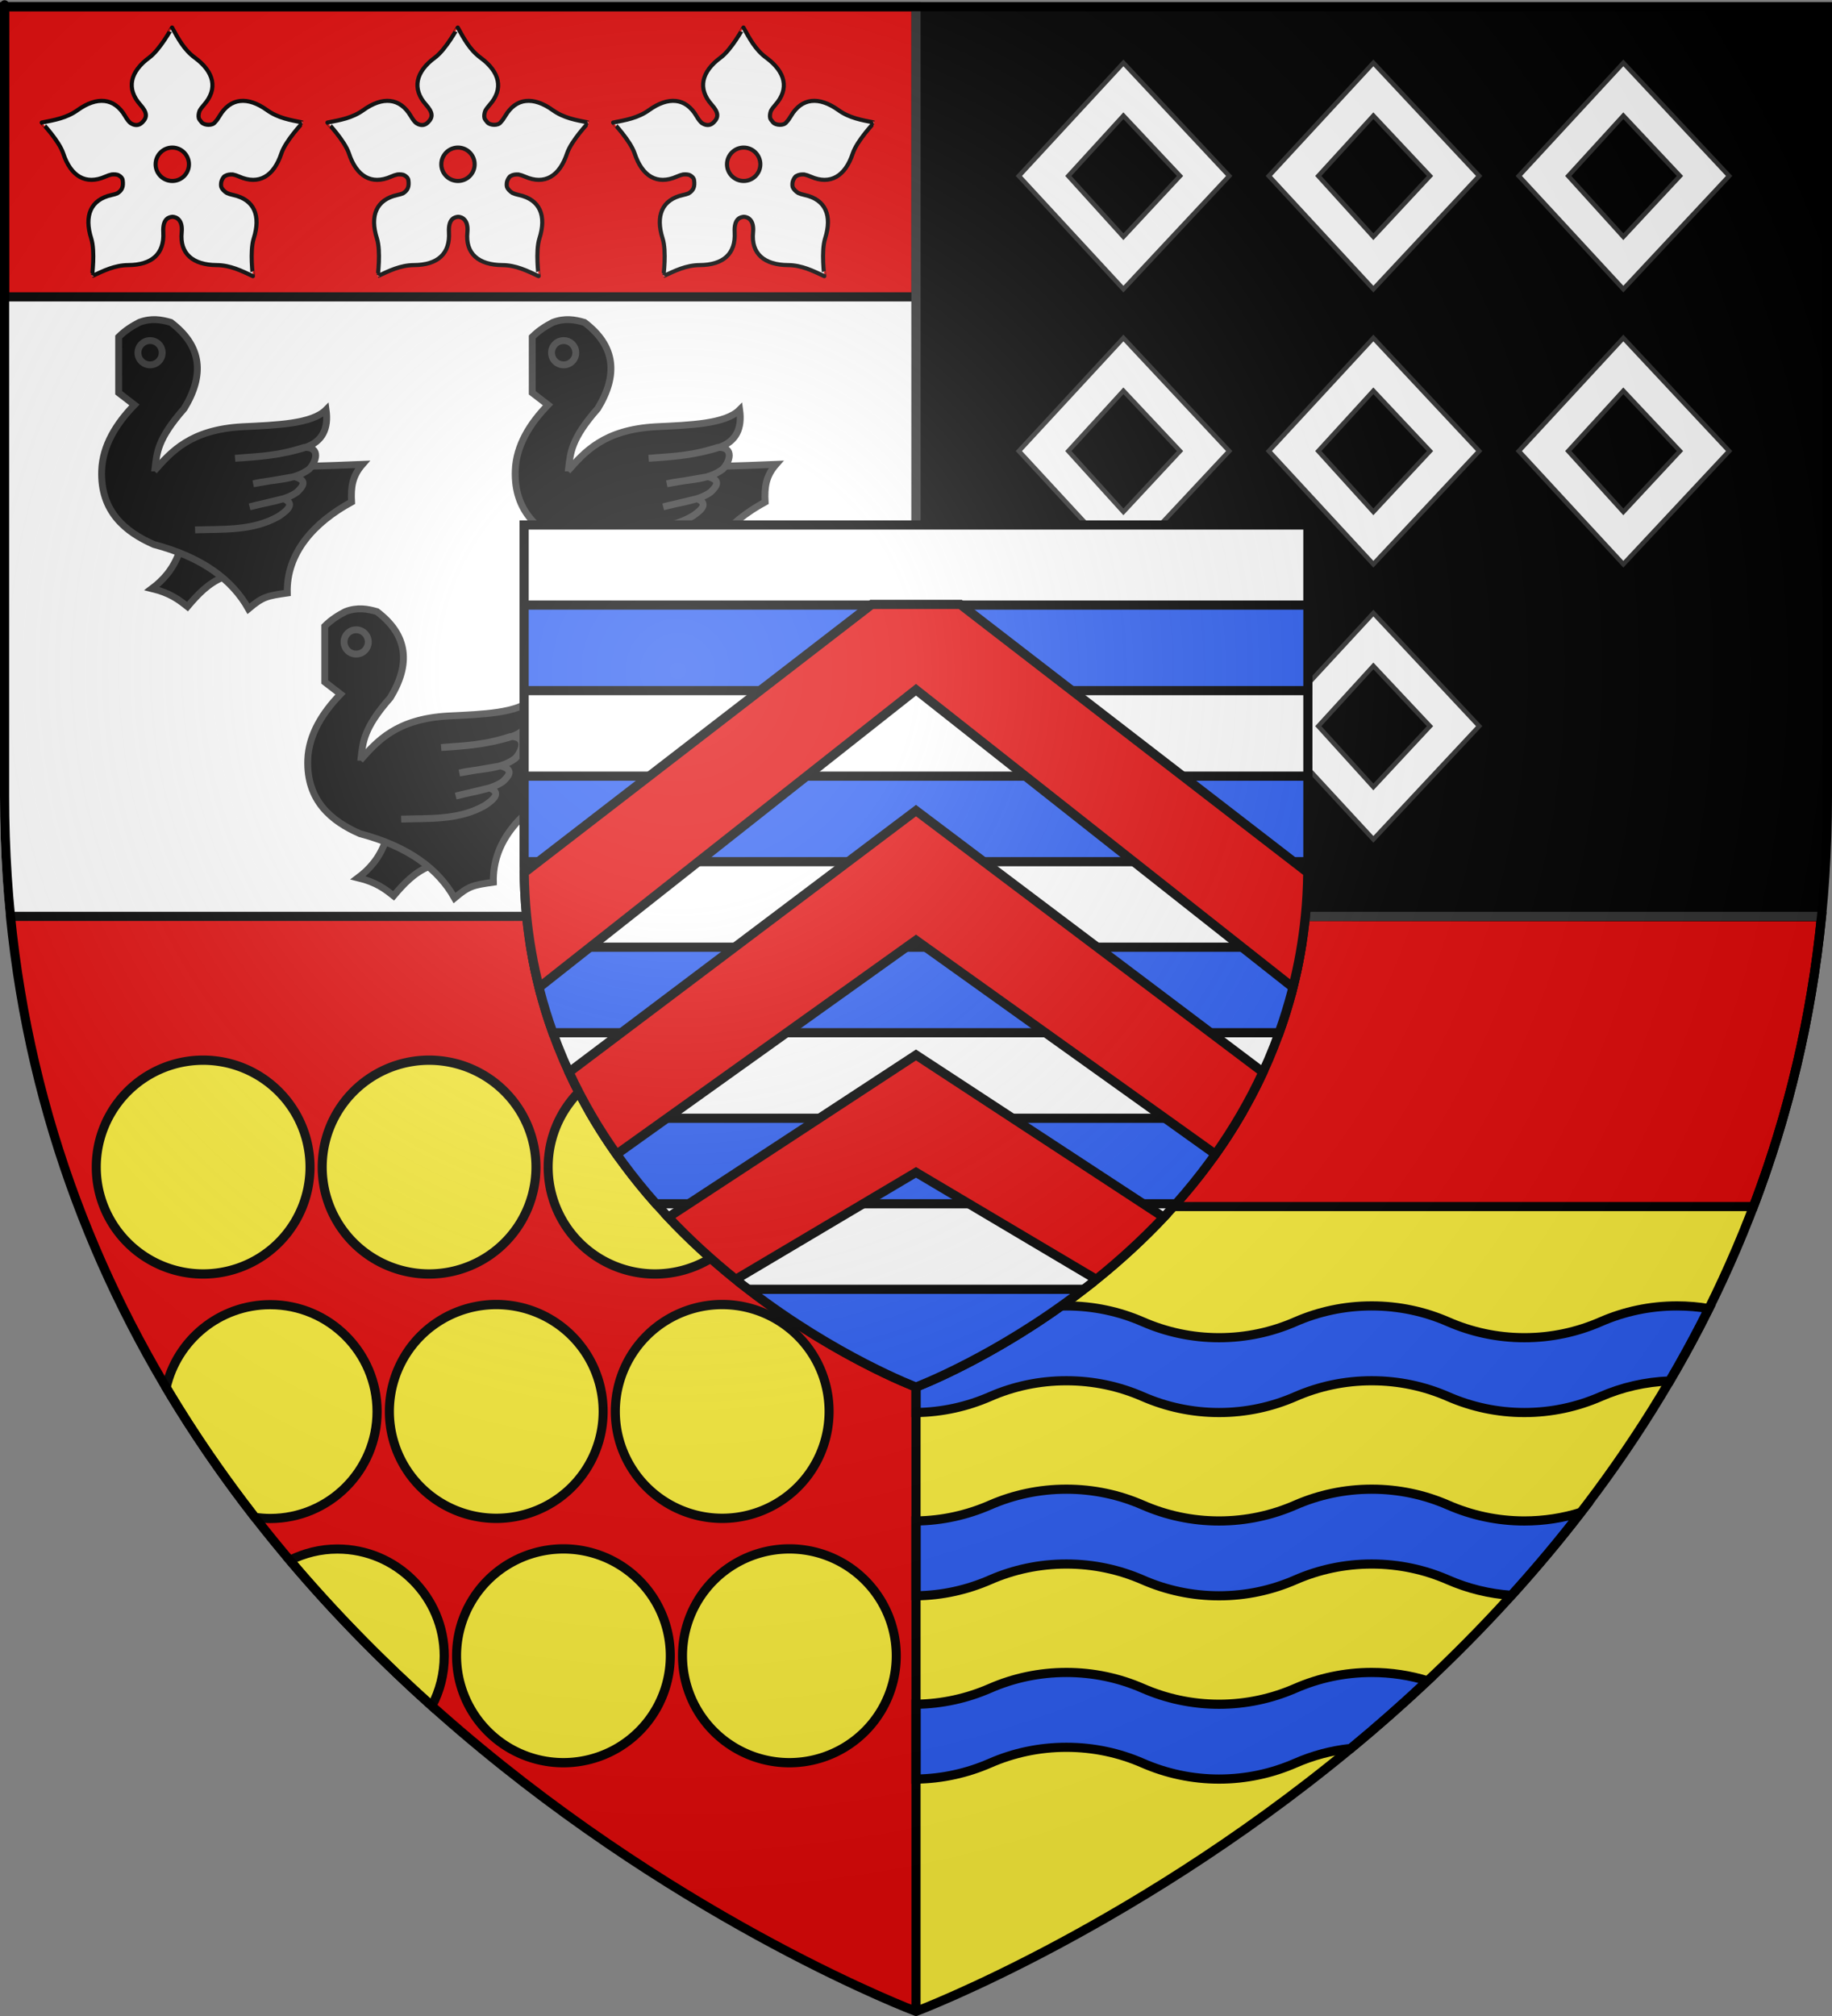 <?xml version="1.0" encoding="UTF-8" standalone="no"?>
<svg
   xmlns:dc="http://purl.org/dc/elements/1.1/"
   xmlns:cc="http://creativecommons.org/ns#"
   xmlns:rdf="http://www.w3.org/1999/02/22-rdf-syntax-ns#"
   xmlns:svg="http://www.w3.org/2000/svg"
   xmlns="http://www.w3.org/2000/svg"
   xmlns:xlink="http://www.w3.org/1999/xlink"
   xmlns:sodipodi="http://sodipodi.sourceforge.net/DTD/sodipodi-0.dtd"
   xmlns:inkscape="http://www.inkscape.org/namespaces/inkscape"
   height="660"
   width="600"
   version="1.0"
   id="svg2"
   sodipodi:version="0.32"
   inkscape:version="0.46"
   sodipodi:docname="0prov.svg"
   sodipodi:docbase="D:\mes documents\Héraldique"
   inkscape:export-filename="/Users/olivier/Desktop/Blason Rouge/Blason_Vide_3D.png"
   inkscape:export-xdpi="144"
   inkscape:export-ydpi="144"
   inkscape:output_extension="org.inkscape.output.svg.inkscape">
  <rect width="100%" height="100%" fill="#808080" stroke="none"/>
  <sodipodi:namedview
     inkscape:window-height="977"
     inkscape:window-width="1280"
     inkscape:pageshadow="2"
     inkscape:pageopacity="0.0"
     guidetolerance="10000"
     gridtolerance="10000"
     objecttolerance="10"
     borderopacity="1.0"
     bordercolor="#666666"
     pagecolor="#ffffff"
     id="base"
     showgrid="false"
     height="660px"
     inkscape:zoom="1.1621207"
     inkscape:cx="300.00013"
     inkscape:cy="330.00014"
     inkscape:window-x="410"
     inkscape:window-y="179"
     inkscape:current-layer="layer3"
     inkscape:snap-bbox="true"
     inkscape:snap-nodes="false"
     inkscape:bbox-paths="false"
     inkscape:bbox-nodes="true"
     inkscape:object-paths="true"
     inkscape:snap-global="false"
     inkscape:object-nodes="false" />
  <desc
     id="desc4">Flag of Canton of Valais (Wallis)</desc>
  <defs
     id="defs6">
    <linearGradient
       id="linearGradient2893">
      <stop
         style="stop-color:white;stop-opacity:0.314;"
         offset="0"
         id="stop2895" />
      <stop
         id="stop2897"
         offset="0.19"
         style="stop-color:white;stop-opacity:0.251;" />
      <stop
         style="stop-color:#6b6b6b;stop-opacity:0.125;"
         offset="0.6"
         id="stop2901" />
      <stop
         style="stop-color:black;stop-opacity:0.125;"
         offset="1"
         id="stop2899" />
    </linearGradient>
    <radialGradient
       inkscape:collect="always"
       xlink:href="#linearGradient2893"
       id="radialGradient3163"
       gradientUnits="userSpaceOnUse"
       gradientTransform="matrix(1.353,0,0,1.349,-77.629,-85.747)"
       cx="221.445"
       cy="226.331"
       fx="221.445"
       fy="226.331"
       r="300" />
  </defs>
  <g
     inkscape:groupmode="layer"
     id="layer3"
     inkscape:label="Fond écu"
     style="display:inline">
    <path
       style="fill:#ffffff;fill-opacity:1;fill-rule:evenodd;stroke:none;stroke-width:1px;stroke-linecap:butt;stroke-linejoin:miter;stroke-opacity:1"
       d="M 298.5,300 L 298.5,2.188 L 0,2.188 L 0,2.188 L 0,260.719 C 0,274.243 0.67,287.378 1.947,300.131"
       id="path29491" />
    <path
       style="fill:#e20909;fill-opacity:1;fill-rule:evenodd;stroke:none;stroke-width:1px;stroke-linecap:butt;stroke-linejoin:miter;stroke-opacity:1"
       d="M 3.447,300.131 C 29.114,556.562 300,658.5 300,658.5 L 300,300"
       id="path10620" />
    <path
       id="path8364"
       d="M 300,300 L 300,2.188 L 598.5,2.188 L 598.5,2.188 L 598.5,260.719 C 598.5,274.243 597.83,287.378 596.553,300.131"
       style="fill:#000000;fill-opacity:1;fill-rule:evenodd;stroke:none;stroke-width:1px;stroke-linecap:butt;stroke-linejoin:miter;stroke-opacity:1" />
    <rect
       style="opacity:1;fill:#e20909;fill-opacity:1;stroke:#000000;stroke-width:3;stroke-miterlimit:4;stroke-dasharray:none;stroke-opacity:1"
       id="rect8368"
       width="298.5"
       height="95"
       x="1.5"
       y="2.188" />
    <path
       id="path8366"
       d="M 596.553,300.131 C 570.886,556.562 300,658.5 300,658.5 L 300,300"
       style="fill:#fcef3c;fill-opacity:1;fill-rule:evenodd;stroke:none;stroke-width:1px;stroke-linecap:butt;stroke-linejoin:miter;stroke-opacity:1;display:inline" />
    <path
       style="opacity:1;fill:#e20909;fill-opacity:1;stroke:#000000;stroke-width:3;stroke-miterlimit:4;stroke-dasharray:none;stroke-opacity:1;display:inline"
       d="M 300,300 L 300,395 L 574.281,395 C 585.282,366.065 593.124,334.48 596.562,300.125 L 300,300 z"
       id="rect8370" />
    <path
       sodipodi:type="arc"
       style="opacity:1;fill:#fcef3c;fill-opacity:1;stroke:#000000;stroke-width:3.249;stroke-miterlimit:4;stroke-dasharray:none;stroke-opacity:1"
       id="path8379"
       sodipodi:cx="747.51691"
       sodipodi:cy="368.46283"
       sodipodi:rx="38.462837"
       sodipodi:ry="37.347973"
       d="M 785.98,368.463 A 38.463,37.348 0 1 1 709.054,368.463 A 38.463,37.348 0 1 1 785.98,368.463 z"
       transform="matrix(0.91,0,0,0.937,-613.709,36.829)"
       inkscape:tile-cx="70.508156"
       inkscape:tile-cy="382.12705"
       inkscape:tile-w="70.000002"
       inkscape:tile-h="69.999998"
       inkscape:tile-x0="35.508155"
       inkscape:tile-y0="347.12705" />
    <use
       x="0"
       y="0"
       inkscape:tiled-clone-of="#path8379"
       xlink:href="#path8379"
       transform="translate(74,0)"
       id="use8405"
       width="600"
       height="660" />
    <use
       x="0"
       y="0"
       inkscape:tiled-clone-of="#path8379"
       xlink:href="#path8379"
       transform="translate(96,80)"
       id="use8407"
       width="600"
       height="660" />
    <use
       x="0"
       y="0"
       inkscape:tiled-clone-of="#path8379"
       xlink:href="#path8379"
       transform="translate(118,160)"
       id="use8409"
       width="600"
       height="660" />
    <use
       x="0"
       y="0"
       inkscape:tiled-clone-of="#path8379"
       xlink:href="#path8379"
       transform="translate(148,0)"
       id="use8411"
       width="600"
       height="660" />
    <use
       x="0"
       y="0"
       inkscape:tiled-clone-of="#path8379"
       xlink:href="#path8379"
       transform="translate(170,80)"
       id="use8413"
       width="600"
       height="660" />
    <use
       x="0"
       y="0"
       inkscape:tiled-clone-of="#path8379"
       xlink:href="#path8379"
       transform="translate(192,160)"
       id="use8415"
       width="600"
       height="660" />
    <g
       transform="matrix(0.9,0,0,0.9,-183.91,-106.264)"
       inkscape:label="Meubles"
       id="g9737"
       style="fill:#000000;stroke:#313131;stroke-width:2.5;stroke-miterlimit:4;stroke-dasharray:none;stroke-opacity:1"
       inkscape:tile-cx="68.006758"
       inkscape:tile-cy="163.88514"
       inkscape:tile-w="94.947034"
       inkscape:tile-h="105.2058"
       inkscape:tile-x0="20.533241"
       inkscape:tile-y0="111.28224">
      <g
         style="fill:#000000;fill-opacity:1;stroke:#313131;stroke-width:3.05;stroke-miterlimit:4;stroke-dasharray:none;stroke-opacity:1;display:inline"
         transform="matrix(0.82,0,0,0.82,240.068,233.124)"
         id="g5191">
        <g
           id="g5193"
           inkscape:label="Fond écu"
           style="fill:#000000;fill-opacity:1;stroke:#313131;stroke-width:3.05;stroke-miterlimit:4;stroke-dasharray:none;stroke-opacity:1;display:inline"
           transform="translate(-240.574,-20.506)">
          <g
             id="g5195"
             transform="matrix(0.739,0,0,0.739,238.738,19.295)"
             style="fill:#000000;fill-opacity:1;stroke:#313131;stroke-width:4.126;stroke-miterlimit:4;stroke-dasharray:none;stroke-opacity:1">
            <g
               id="g5197"
               style="fill:#000000;fill-opacity:1;stroke:#313131;stroke-width:3.917;stroke-miterlimit:4;stroke-dasharray:none;stroke-opacity:1;display:inline"
               transform="matrix(1.053,0,0,1.053,202.733,-149.892)">
              <path
                 id="path5199"
                 style="fill:#000000;fill-opacity:1;fill-rule:evenodd;stroke:#313131;stroke-width:3.917;stroke-linecap:butt;stroke-linejoin:miter;stroke-miterlimit:4;stroke-dasharray:none;stroke-opacity:1"
                 d="M -143.977,278.607 C -147.544,288.266 -153.145,294.367 -159.506,299.137 C -149.13,301.654 -144.122,305.513 -139.239,309.403 C -133.405,302.525 -127.306,295.98 -118.708,292.557 L -118.445,278.87 L -143.977,278.607 z" />
              <path
                 id="path5201"
                 style="fill:#000000;fill-opacity:1;fill-rule:evenodd;stroke:#313131;stroke-width:3.917;stroke-linecap:butt;stroke-linejoin:miter;stroke-miterlimit:4;stroke-dasharray:none;stroke-opacity:1"
                 d="M -178.483,155.681 C -174.563,151.799 -170.643,149.436 -166.723,147.379 C -159.864,144.79 -154.209,145.812 -148.736,147.379 C -130.859,160.875 -129.497,177.468 -141.126,196.497 C -156.489,213.939 -156.683,221.901 -157.729,230.395 C -120.393,230.402 -82.238,230.136 -39.432,228.319 C -45.276,234.968 -46.123,241.346 -45.659,249.765 C -67.158,261.499 -82.897,278.88 -82.324,301.65 C -93.971,303.321 -96.292,303.774 -104.461,310.643 C -113.768,294.081 -130.68,281.322 -158.421,273.978 C -174.568,266.921 -189.01,255.202 -188.168,231.778 C -187.654,217.466 -179.676,204.894 -169.49,194.421 L -178.483,187.504 L -178.483,155.681 z" />
              <path
                 id="path5203"
                 style="fill:#000000;fill-opacity:1;fill-rule:nonzero;stroke:#313131;stroke-width:3.917;stroke-linecap:butt;stroke-linejoin:miter;marker:none;marker-start:none;marker-mid:none;marker-end:none;stroke-miterlimit:4;stroke-dasharray:none;stroke-dashoffset:0;stroke-opacity:1;visibility:visible;display:inline;overflow:visible"
                 transform="translate(2,0)"
                 d="M -155.654,164.674 C -155.651,168.497 -158.749,171.598 -162.572,171.598 C -166.395,171.598 -169.493,168.497 -169.49,164.674 C -169.493,160.851 -166.395,157.751 -162.572,157.751 C -158.749,157.751 -155.651,160.851 -155.654,164.674 z" />
              <path
                 id="path5205"
                 style="fill:#000000;fill-opacity:1;fill-rule:evenodd;stroke:#313131;stroke-width:3.917;stroke-linecap:butt;stroke-linejoin:miter;stroke-miterlimit:4;stroke-dasharray:none;stroke-opacity:1"
                 d="M -158.235,232.123 C -148.562,221.179 -137.594,208.506 -107.92,206.874 C -88.319,205.924 -68.194,205.299 -60.186,197.189 C -58.689,207.893 -62.217,215.298 -71.947,218.634 C -85.103,222.894 -98.569,224.058 -112.071,224.86 C -99.888,223.678 -89.399,224.068 -72.639,218.634 C -62.89,218.357 -65.951,227.098 -69.871,231.087 C -78.931,237.878 -91.05,236.716 -101.694,239.388 L -78.173,235.335 C -70.513,237.451 -73.388,240.905 -76.823,244.197 C -83.477,249.04 -94.528,249.953 -103.769,252.532 L -84.531,247.889 C -77.636,250.594 -82.109,254.512 -87.2,257.901 C -102.035,266.424 -119.191,265.149 -134.9,265.676" />
            </g>
          </g>
        </g>
        <g
           style="fill:#000000;fill-opacity:1;stroke:#313131;stroke-width:3.05;stroke-miterlimit:4;stroke-dasharray:none;stroke-opacity:1"
           id="g5207"
           inkscape:label="Meubles"
           transform="translate(-240.574,-20.506)" />
        <g
           style="fill:#000000;fill-opacity:1;stroke:#313131;stroke-width:3.05;stroke-miterlimit:4;stroke-dasharray:none;stroke-opacity:1"
           id="g5209"
           inkscape:label="Reflet final"
           transform="translate(-240.574,-20.506)" />
        <g
           style="fill:#000000;fill-opacity:1;stroke:#313131;stroke-width:3.05;stroke-miterlimit:4;stroke-dasharray:none;stroke-opacity:1"
           id="g5211"
           inkscape:label="Contour final"
           transform="translate(-240.574,-20.506)" />
      </g>
    </g>
    <use
       x="0"
       y="0"
       inkscape:tiled-clone-of="#g9737"
       xlink:href="#g9737"
       transform="translate(67.5,94.685)"
       id="use9752"
       width="600"
       height="660" />
    <use
       x="0"
       y="0"
       inkscape:tiled-clone-of="#g9737"
       xlink:href="#g9737"
       transform="translate(135.452,0)"
       id="use9754"
       width="600"
       height="660" />
    <path
       id="path14529"
       d="M 56.355,9.013 C 56.355,8.993 52.46,16.215 48.888,18.842 C 42.602,23.464 41.246,29.012 45.949,34.283 C 48.13,36.728 48.353,38.305 46.638,40.02 C 46.24,40.418 45.836,40.673 45.428,40.808 C 44.509,41.111 43.579,40.822 42.742,40.288 C 42.162,39.804 41.594,39.059 40.998,38.038 C 37.439,31.937 31.727,31.519 25.389,36.069 C 21.786,38.655 17.766,39.317 13.675,40.119 C 13.656,40.113 19.326,46.048 20.72,50.258 C 23.174,57.664 28.036,60.667 34.502,57.824 C 35.295,57.475 35.986,57.241 36.597,57.12 C 37.417,57.064 38.294,57.046 38.931,57.43 C 39.578,57.819 40.069,58.273 40.169,58.949 C 40.499,61.173 39.94,62.358 38.411,63.294 C 38.397,63.303 38.383,63.313 38.369,63.322 C 37.864,63.524 37.265,63.691 36.569,63.842 C 29.667,65.342 27.507,70.625 29.875,78.059 C 31.221,82.285 30.13,90.422 30.142,90.406 C 33.923,88.65 37.562,86.818 41.997,86.792 C 49.799,86.748 53.871,83.076 53.472,76.034 C 53.215,71.492 55.421,71.078 56.481,70.972 C 57.745,71.013 59.888,71.942 59.505,76.034 C 58.799,83.062 63.178,86.748 70.98,86.792 C 75.415,86.818 79.053,88.65 82.834,90.406 C 82.846,90.422 81.755,82.285 83.102,78.059 C 85.47,70.625 83.296,65.342 76.394,63.842 C 75.544,63.658 74.851,63.444 74.284,63.181 C 73.48,62.66 72.766,61.998 72.47,61.184 C 72.469,61.18 72.471,61.175 72.47,61.17 C 72.467,61.161 72.459,61.152 72.456,61.142 C 72.325,60.657 72.39,59.76 72.541,59.314 C 72.735,58.739 73.176,57.852 73.68,57.627 C 74.391,57.176 75.308,57.07 76.239,57.12 C 76.857,57.239 77.557,57.469 78.363,57.824 C 84.828,60.667 89.69,57.664 92.144,50.258 C 93.538,46.048 99.208,40.113 99.189,40.119 C 95.098,39.317 91.078,38.655 87.475,36.069 C 81.137,31.519 75.425,31.937 71.866,38.038 C 71.381,38.869 70.914,39.505 70.445,39.978 C 69.617,41.234 66.934,41.046 66.072,40.077 C 65.526,39.415 65.294,39.16 65.116,38.699 C 64.929,37.955 65.061,37.134 65.341,36.336 C 65.645,35.735 66.123,35.084 66.775,34.353 C 71.477,29.083 70.108,23.521 63.822,18.899 C 60.249,16.271 58.381,12.656 56.355,9.013 z M 56.425,48.317 C 59.441,48.317 61.881,50.771 61.881,53.788 C 61.881,56.804 59.441,59.244 56.425,59.244 C 53.409,59.244 50.969,56.804 50.969,53.788 C 50.969,50.771 53.409,48.317 56.425,48.317 z"
       style="fill:#ffffff;fill-opacity:1;fill-rule:evenodd;stroke:#000000;stroke-width:1.35;stroke-linecap:butt;stroke-linejoin:miter;stroke-miterlimit:4;stroke-dasharray:none;stroke-opacity:1"
       inkscape:tile-cx="59.087857"
       inkscape:tile-cy="45.709457"
       inkscape:tile-w="85.514179"
       inkscape:tile-h="81.393814"
       inkscape:tile-x0="16.330768"
       inkscape:tile-y0="5.01255" />
    <use
       x="0"
       y="0"
       inkscape:tiled-clone-of="#path14529"
       xlink:href="#path14529"
       transform="translate(93.568,0)"
       id="use10989"
       width="600"
       height="660" />
    <use
       x="0"
       y="0"
       inkscape:tiled-clone-of="#path14529"
       xlink:href="#path14529"
       transform="translate(187.136,0)"
       id="use10991"
       width="600"
       height="660" />
    <g
       id="g12820"
       transform="translate(2100,-8.4047684e-4)" />
    <g
       id="g3645"
       transform="translate(1279.77,-597.725)">
      <g
         id="g7133"
         transform="translate(109.318,303.367)" />
    </g>
    <g
       style="display:inline"
       id="g6129"
       transform="translate(568.674,9.233)" />
    <path
       style="fill:#ffffff;fill-opacity:1;stroke:#313131;stroke-width:1.5;stroke-miterlimit:4;stroke-dasharray:none;stroke-opacity:1"
       id="path16726"
       d="M 367.927,20.586 L 333.695,57.607 L 367.927,94.65 L 402.572,57.607 L 367.927,20.586 z M 367.927,37.88 L 386.468,57.607 L 367.927,77.505 L 349.891,57.607 L 367.927,37.88 z"
       inkscape:tile-cx="380.13337"
       inkscape:tile-cy="51.618197"
       inkscape:tile-w="68.8777"
       inkscape:tile-h="74.064471"
       inkscape:tile-x0="345.69452"
       inkscape:tile-y0="14.585961" />
    <g
       transform="translate(1400,-5.6047684e-4)"
       style="display:inline"
       inkscape:label="Meubles"
       id="g20265" />
    <g
       id="g14030"
       inkscape:label="Meubles"
       style="display:inline"
       transform="translate(700,-2.8023842e-4)" />
    <use
       x="0"
       y="0"
       inkscape:tiled-clone-of="#path16726"
       xlink:href="#path16726"
       transform="translate(0,90.064)"
       id="use14154"
       width="600"
       height="660" />
    <use
       x="0"
       y="0"
       inkscape:tiled-clone-of="#path16726"
       xlink:href="#path16726"
       transform="translate(81.866,0)"
       id="use14158"
       width="600"
       height="660" />
    <use
       x="0"
       y="0"
       inkscape:tiled-clone-of="#path16726"
       xlink:href="#path16726"
       transform="translate(81.866,90.064)"
       id="use14160"
       width="600"
       height="660" />
    <use
       x="0"
       y="0"
       inkscape:tiled-clone-of="#path16726"
       xlink:href="#path16726"
       transform="translate(81.866,180.129)"
       id="use14162"
       width="600"
       height="660" />
    <use
       x="0"
       y="0"
       inkscape:tiled-clone-of="#path16726"
       xlink:href="#path16726"
       transform="translate(163.732,0)"
       id="use14164"
       width="600"
       height="660" />
    <use
       x="0"
       y="0"
       inkscape:tiled-clone-of="#path16726"
       xlink:href="#path16726"
       transform="translate(163.732,90.064)"
       id="use14166"
       width="600"
       height="660" />
    <path
       style="opacity:1;fill:#fcef3c;fill-opacity:1;stroke:#000000;stroke-width:3;stroke-miterlimit:4;stroke-dasharray:none;stroke-opacity:1"
       d="M 88.5,427.125 C 71.885,427.125 57.979,438.715 54.406,454.25 C 63.38,469.331 73.172,483.481 83.5,496.75 C 85.139,496.986 86.796,497.125 88.5,497.125 C 107.82,497.125 123.5,481.445 123.5,462.125 C 123.5,442.805 107.82,427.125 88.5,427.125 z"
       id="path14170" />
    <path
       style="opacity:1;fill:#fcef3c;fill-opacity:1;stroke:#000000;stroke-width:3;stroke-miterlimit:4;stroke-dasharray:none;stroke-opacity:1"
       d="M 110.5,507.125 C 104.9,507.125 99.633,508.471 94.938,510.812 C 109.815,528.39 125.554,544.269 141.438,558.5 C 144.031,553.613 145.5,548.04 145.5,542.125 C 145.5,522.805 129.82,507.125 110.5,507.125 z"
       id="path14172" />
    <g
       transform="translate(3366.055,-271.634)"
       inkscape:label="Calque 1"
       id="g29310">
      <g
         id="g29312"
         transform="translate(109.318,303.367)" />
    </g>
    <g
       transform="translate(2785.151,-37.642)"
       style="display:inline"
       inkscape:label="Meubles"
       id="g9139" />
    <g
       transform="translate(2666.055,-271.634)"
       inkscape:label="Calque 1"
       id="g11264">
      <g
         id="g11266"
         transform="translate(109.318,303.367)" />
    </g>
    <g
       transform="translate(2083.651,-36.141)"
       style="display:inline"
       inkscape:label="Meubles"
       id="g14113" />
    <path
       style="fill:#2b5df2;fill-opacity:1;stroke:#000000;stroke-width:3;stroke-miterlimit:4;stroke-dasharray:none;stroke-opacity:1"
       d="M 349.25,427.531 C 340.365,427.531 331.905,429.372 324.25,432.719 C 316.811,435.971 308.61,437.836 300,437.938 L 300,462.438 C 308.61,462.336 316.811,460.471 324.25,457.219 C 331.906,453.871 340.365,452.031 349.25,452.031 C 358.135,452.031 366.594,453.871 374.25,457.219 C 381.905,460.565 390.365,462.438 399.25,462.438 C 408.135,462.438 416.595,460.565 424.25,457.219 C 431.906,453.871 440.365,452.031 449.25,452.031 C 458.135,452.031 466.594,453.871 474.25,457.219 C 481.905,460.565 490.365,462.438 499.25,462.438 C 508.135,462.438 516.595,460.565 524.25,457.219 C 531.211,454.175 538.838,452.397 546.844,452.094 C 551.34,444.428 555.647,436.546 559.688,428.406 C 556.288,427.834 552.811,427.531 549.25,427.531 C 540.365,427.531 531.905,429.372 524.25,432.719 C 516.594,436.066 508.135,437.938 499.25,437.938 C 490.365,437.938 481.906,436.066 474.25,432.719 C 466.595,429.372 458.135,427.531 449.25,427.531 C 440.365,427.531 431.905,429.372 424.25,432.719 C 416.594,436.066 408.135,437.938 399.25,437.938 C 390.365,437.938 381.906,436.066 374.25,432.719 C 366.595,429.372 358.135,427.531 349.25,427.531 z"
       id="path14480" />
    <path
       style="fill:#2b5df2;fill-opacity:1;stroke:#000000;stroke-width:3;stroke-miterlimit:4;stroke-dasharray:none;stroke-opacity:1"
       d="M 349.25,487.531 C 340.365,487.531 331.905,489.372 324.25,492.719 C 316.811,495.971 308.61,497.836 300,497.938 L 300,522.438 C 308.61,522.336 316.811,520.471 324.25,517.219 C 331.906,513.871 340.365,512.031 349.25,512.031 C 358.135,512.031 366.594,513.871 374.25,517.219 C 381.905,520.566 390.365,522.438 399.25,522.438 C 408.135,522.438 416.595,520.566 424.25,517.219 C 431.906,513.871 440.365,512.031 449.25,512.031 C 458.135,512.031 466.594,513.871 474.25,517.219 C 480.673,520.027 487.669,521.784 495,522.281 C 502.797,513.667 510.45,504.637 517.781,495.125 C 511.927,496.945 505.697,497.938 499.25,497.938 C 490.365,497.938 481.906,496.066 474.25,492.719 C 466.595,489.372 458.135,487.531 449.25,487.531 C 440.365,487.531 431.905,489.372 424.25,492.719 C 416.594,496.066 408.135,497.938 399.25,497.938 C 390.365,497.938 381.906,496.066 374.25,492.719 C 366.595,489.372 358.135,487.531 349.25,487.531 z"
       id="path29452" />
    <path
       style="fill:#2b5df2;fill-opacity:1;stroke:#000000;stroke-width:3;stroke-miterlimit:4;stroke-dasharray:none;stroke-opacity:1"
       d="M 349.25,547.531 C 340.365,547.531 331.905,549.372 324.25,552.719 C 316.811,555.971 308.61,557.836 300,557.938 L 300,582.438 C 308.61,582.336 316.811,580.471 324.25,577.219 C 331.906,573.871 340.365,572.031 349.25,572.031 C 358.135,572.031 366.594,573.871 374.25,577.219 C 381.905,580.565 390.365,582.438 399.25,582.438 C 408.135,582.437 416.595,580.566 424.25,577.219 C 429.907,574.745 435.992,573.099 442.375,572.406 C 450.768,565.474 459.187,558.091 467.531,550.25 C 461.748,548.488 455.608,547.531 449.25,547.531 C 440.365,547.531 431.905,549.372 424.25,552.719 C 416.594,556.066 408.135,557.938 399.25,557.938 C 390.365,557.937 381.906,556.066 374.25,552.719 C 366.595,549.372 358.135,547.531 349.25,547.531 z"
       id="path29457" />
    <rect
       style="fill:#000000;fill-opacity:1;stroke:none;stroke-width:3;stroke-miterlimit:4;stroke-dasharray:none;stroke-opacity:1;display:inline"
       id="rect3207"
       width="298.5"
       height="3"
       x="3.44"
       y="298.5" />
    <rect
       y="298.5"
       x="300"
       height="3"
       width="297"
       id="rect29471"
       style="fill:#313131;fill-opacity:1;stroke:none;stroke-width:3;stroke-miterlimit:4;stroke-dasharray:none;stroke-opacity:1;display:inline" />
    <rect
       style="fill:#000000;fill-opacity:1;stroke:none;stroke-width:3;stroke-miterlimit:4;stroke-dasharray:none;stroke-opacity:1;display:inline"
       id="rect3205"
       width="3"
       height="360"
       x="298.5"
       y="298.5" />
    <rect
       y="2"
       x="298.5"
       height="298"
       width="3"
       id="rect29475"
       style="fill:#313131;fill-opacity:1;stroke:none;stroke-width:3;stroke-miterlimit:4;stroke-dasharray:none;stroke-opacity:1;display:inline" />
  </g>
  <g
     inkscape:groupmode="layer"
     id="layer4"
     inkscape:label="Meubles">
    <path
       style="display:inline;fill:#ffffff;fill-opacity:1;fill-rule:evenodd;stroke:#000000;stroke-width:3;stroke-linecap:butt;stroke-linejoin:miter;stroke-miterlimit:4;stroke-dasharray:none;stroke-opacity:1.0"
       d="M 171.656 171.875 L 171.656 283.062 C 171.656 288.859 171.923 294.47 172.469 299.938 C 183.474 410.243 300 454.094 300 454.094 C 300 454.094 416.534 410.251 427.531 299.938 C 428.076 294.474 428.344 288.854 428.344 283.062 C 428.344 160.317 428.344 171.875 428.344 171.875 L 300 171.875 L 171.656 171.875 z "
       id="path3777" />
    <rect
       inkscape:tile-y0="171.875"
       inkscape:tile-x0="171.65625"
       inkscape:tile-h="26.220602"
       inkscape:tile-w="256.68869"
       inkscape:tile-cy="184.9853"
       inkscape:tile-cx="300.0006"
       y="198.096"
       x="171.656"
       height="28"
       width="256.689"
       id="rect7521"
       style="opacity:1;fill:#2b5df2;fill-opacity:1;stroke:#000000;stroke-width:3;stroke-miterlimit:4;stroke-dasharray:none;stroke-opacity:1" />
    <rect
       inkscape:tile-y0="171.875"
       inkscape:tile-x0="171.65625"
       inkscape:tile-h="26.220602"
       inkscape:tile-w="256.68869"
       inkscape:tile-cy="184.9853"
       inkscape:tile-cx="300.0006"
       y="254.096"
       x="171.656"
       height="28"
       width="256.689"
       id="rect7525"
       style="opacity:1;fill:#2b5df2;fill-opacity:1;stroke:#000000;stroke-width:3;stroke-miterlimit:4;stroke-dasharray:none;stroke-opacity:1" />
    <path
       style="opacity:1;fill:#2b5df2;fill-opacity:1;stroke:#000000;stroke-width:3;stroke-miterlimit:4;stroke-dasharray:none;stroke-opacity:1"
       d="M 173.812 310.094 C 175.435 320.002 177.904 329.312 181.062 338.094 L 418.938 338.094 C 422.096 329.312 424.566 320.003 426.188 310.094 L 173.812 310.094 z "
       id="rect7529" />
    <path
       style="opacity:1;fill:#2b5df2;fill-opacity:1;stroke:#000000;stroke-width:3;stroke-miterlimit:4;stroke-dasharray:none;stroke-opacity:1"
       d="M 194.312 366.094 C 200.436 376.411 207.416 385.728 214.844 394.094 L 385.156 394.094 C 392.585 385.727 399.595 376.412 405.719 366.094 L 194.312 366.094 z "
       id="rect7533" />
    <path
       style="opacity:1;fill:#2b5df2;fill-opacity:1;stroke:#000000;stroke-width:3;stroke-miterlimit:4;stroke-dasharray:none;stroke-opacity:1"
       d="M 245.062 422.094 C 273.794 444.23 300 454.094 300 454.094 C 300 454.094 326.205 444.229 354.938 422.094 L 245.062 422.094 z "
       id="rect7537" />
    <path
       style="opacity:1;fill:#e20909;fill-opacity:1;stroke:#000000;stroke-width:3;stroke-miterlimit:4;stroke-dasharray:none;stroke-opacity:1.0"
       d="M 285.5,197.875 L 171.688,285.688 C 171.757,290.555 172.006,295.302 172.469,299.938 C 173.28,308.069 174.693,315.832 176.562,323.25 L 300,225.812 L 423.438,323.25 C 425.307,315.832 426.72,308.069 427.531,299.938 C 427.994,295.302 428.243,290.555 428.312,285.688 L 314.5,197.875 L 285.5,197.875 z"
       id="rect7548"
       sodipodi:nodetypes="ccscccsccc" />
    <path
       style="opacity:1;fill:#e20909;fill-opacity:1;stroke:#000000;stroke-width:3;stroke-miterlimit:4;stroke-dasharray:none;stroke-opacity:1.0"
       d="M 300,265.375 L 186.375,351 C 186.379,351.009 186.371,351.023 186.375,351.031 C 190.852,360.721 196.127,369.668 201.938,377.875 L 300,307.812 L 398.062,377.875 C 403.873,369.668 409.148,360.721 413.625,351.031 C 413.629,351.023 413.621,351.009 413.625,351 L 300,265.375 z"
       id="path7555"
       sodipodi:nodetypes="ccscccscc" />
    <path
       style="opacity:1;fill:#e20909;fill-opacity:1;stroke:#000000;stroke-width:3;stroke-miterlimit:4;stroke-dasharray:none;stroke-opacity:1.0"
       d="M 300,345.375 L 218.875,398.5 C 226.06,406.124 233.571,412.881 240.969,418.844 L 300,383.812 L 359.031,418.844 C 366.429,412.881 373.94,406.124 381.125,398.5 L 300,345.375 z"
       id="path7558"
       sodipodi:nodetypes="ccccccc" />
  </g>
  <g
     inkscape:groupmode="layer"
     id="layer2"
     inkscape:label="Reflet final"
     sodipodi:insensitive="true">
    <path
       sodipodi:nodetypes="cccccc"
       d="M 300,658.5 C 300,658.5 598.5,546.18 598.5,260.728 C 598.5,-24.723 598.5,2.176 598.5,2.176 L 1.5,2.176 L 1.5,260.728 C 1.5,546.18 300,658.5 300,658.5 z"
       style="opacity:1;fill:url(#radialGradient3163);fill-opacity:1;fill-rule:evenodd;stroke:none;stroke-width:1px;stroke-linecap:butt;stroke-linejoin:miter;stroke-opacity:1"
       id="path2875"
       inkscape:export-xdpi="144"
       inkscape:export-ydpi="144" />
  </g>
  <g
     inkscape:groupmode="layer"
     id="layer1"
     inkscape:label="Contour final"
     sodipodi:insensitive="true">
    <path
       sodipodi:nodetypes="cccccc"
       d="M 300,658.5 C 300,658.5 1.5,546.18 1.5,260.728 C 1.5,-24.723 1.5,2.176 1.5,2.176 L 598.5,2.176 L 598.5,260.728 C 598.5,546.18 300,658.5 300,658.5 z"
       style="opacity:1;fill:none;fill-opacity:1;fill-rule:evenodd;stroke:#000000;stroke-width:3;stroke-linecap:butt;stroke-linejoin:miter;stroke-miterlimit:4;stroke-dasharray:none;stroke-opacity:1"
       id="path1411"
       inkscape:export-xdpi="144"
       inkscape:export-ydpi="144" />
  </g>
</svg>
